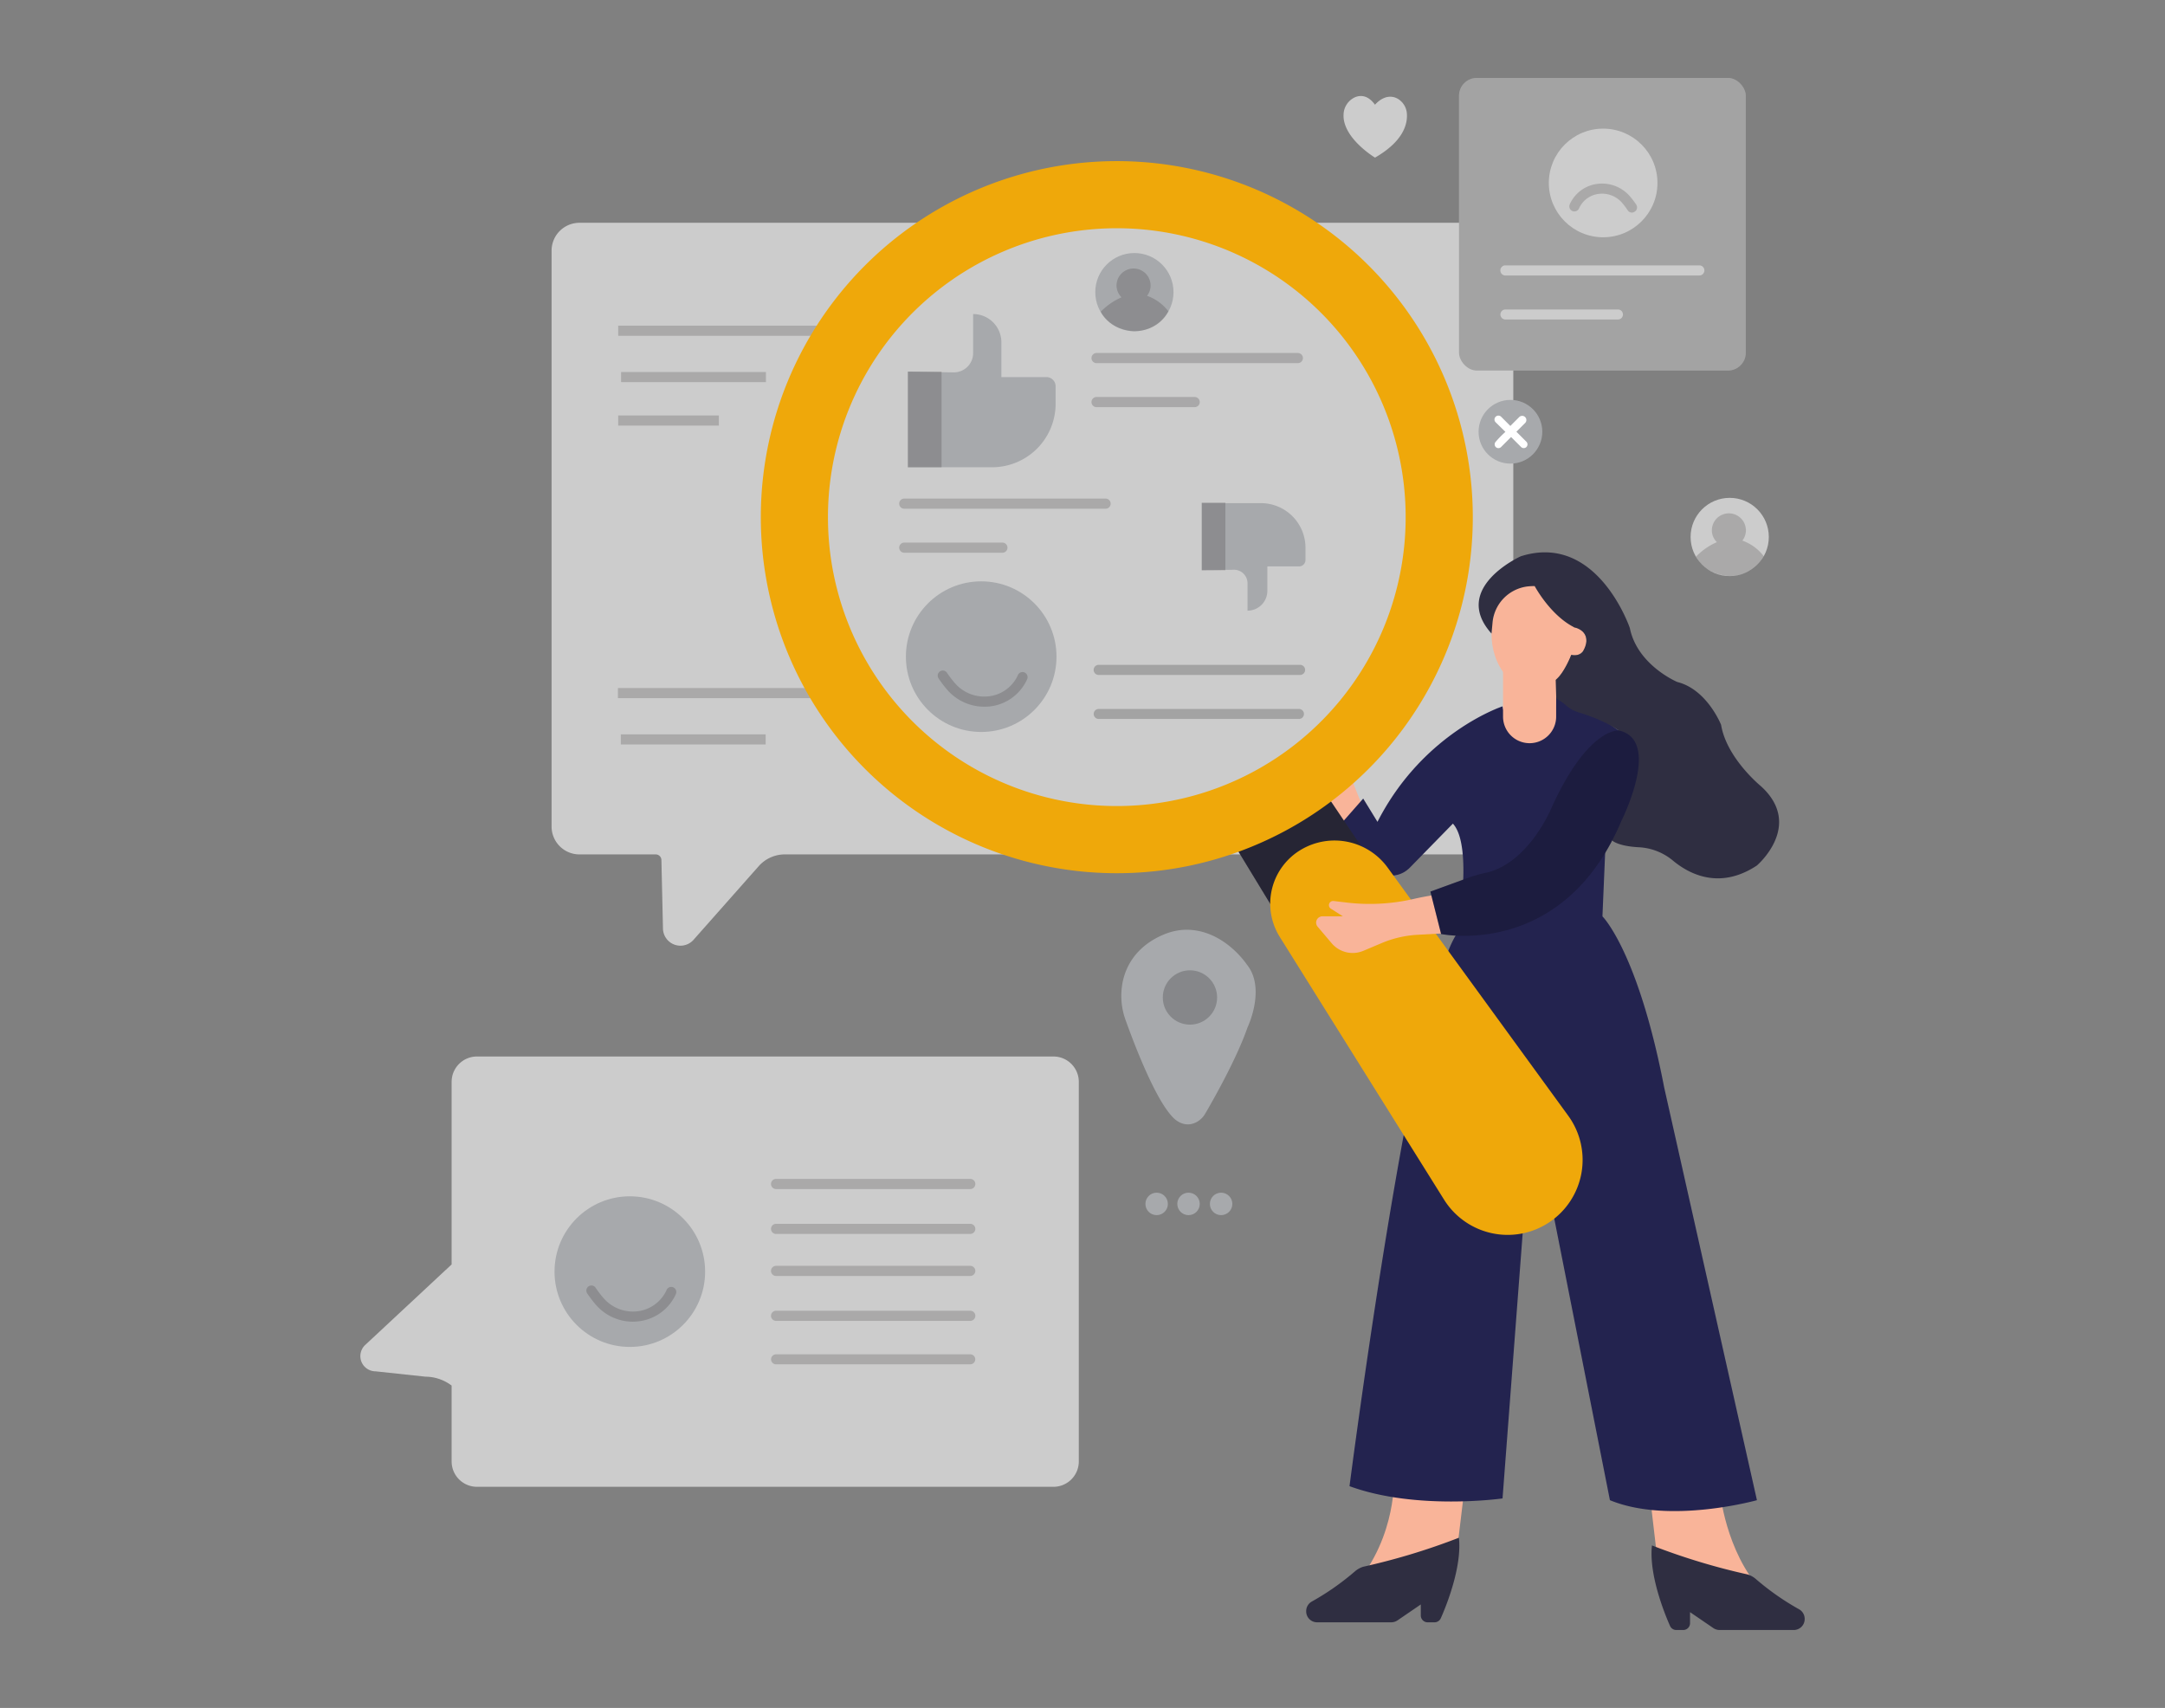 <svg id="e115a1fe-059f-4712-9453-01c2ccd44675" data-name="Layer 1" xmlns="http://www.w3.org/2000/svg" width="865.76" height="682.89" viewBox="0 0 865.76 682.89"><rect x="0" y="0" width="865.76" height="682.89" fill="#808080" stroke="none"/><path d="M421.26,422.42H190.74a10.14,10.14,0,0,0-10.14,10.14v73l-34.42,32.07a6.09,6.09,0,0,0,4,10.67l20,2.14A17.42,17.42,0,0,1,180.6,554v30.33a10.14,10.14,0,0,0,10.14,10.14H421.26a10.14,10.14,0,0,0,10.14-10.14V432.56A10.14,10.14,0,0,0,421.26,422.42Z" fill="#ccc"/><path d="M594,89.08H231.72a11.15,11.15,0,0,0-11.15,11.15V330.47a11.15,11.15,0,0,0,11.15,11.15h30.5a2.27,2.27,0,0,1,2.27,2.21l.62,27.15a7,7,0,0,0,12.4,4.59l25.9-29.26a13.94,13.94,0,0,1,10.43-4.69H594a11.15,11.15,0,0,0,11.15-11.15V100.23A11.15,11.15,0,0,0,594,89.08Z" fill="#ccc"/><g opacity="0.2"><rect x="247.21" y="130.21" width="82.25" height="4.05" fill="#231f20"/></g><g opacity="0.2"><rect x="248.37" y="148.74" width="57.92" height="4.05" fill="#231f20"/></g><g opacity="0.2"><rect x="247.1" y="275.09" width="82.25" height="4.05" fill="#231f20"/></g><g opacity="0.2"><rect x="248.26" y="293.62" width="57.92" height="4.05" fill="#231f20"/></g><g opacity="0.2"><rect x="247.21" y="166.12" width="40.26" height="4.05" fill="#231f20"/></g><circle cx="392.37" cy="262.55" r="30.11" fill="#a7a9ac"/><g opacity="0.2"><path d="M393.59,282.56a19.61,19.61,0,0,1-14.8-6.75,47.5,47.5,0,0,1-3.46-4.55,2,2,0,1,1,3.36-2.27,42.68,42.68,0,0,0,3.17,4.16,15.54,15.54,0,0,0,13,5.31,14.6,14.6,0,0,0,11.39-7A10.16,10.16,0,0,0,407,270a2,2,0,0,1,3.78,1.48,15.66,15.66,0,0,1-1.1,2.12,18.61,18.61,0,0,1-14.52,8.92C394.66,282.54,394.12,282.56,393.59,282.56Z" fill="#231f20"/></g><circle cx="251.86" cy="508.43" r="30.11" fill="#a7a9ac"/><g opacity="0.2"><path d="M253.08,528.45a19.62,19.62,0,0,1-14.8-6.76,49.2,49.2,0,0,1-3.46-4.55,2,2,0,1,1,3.36-2.27,42.68,42.68,0,0,0,3.17,4.16,15.51,15.51,0,0,0,13,5.31,14.6,14.6,0,0,0,11.39-7,10.5,10.5,0,0,0,.79-1.5,2,2,0,0,1,3.78,1.48,16.09,16.09,0,0,1-1.1,2.13,18.63,18.63,0,0,1-14.52,8.91C254.15,528.42,253.62,528.45,253.08,528.45Z" fill="#231f20"/></g><g opacity="0.2"><path d="M442.12,203.4H361.6a2,2,0,0,1,0-4.05h80.52a2,2,0,0,1,0,4.05Z" fill="#231f20"/></g><g opacity="0.2"><path d="M400.85,221H361.6a2,2,0,0,1,0-4.06h39.25a2,2,0,0,1,0,4.06Z" fill="#231f20"/></g><g opacity="0.21"><path d="M519,145.19H438.5a2,2,0,1,1,0-4.05H519a2,2,0,0,1,0,4.05Z" fill="#231f20"/></g><g opacity="0.21"><path d="M477.74,162.79H438.5a2,2,0,1,1,0-4.06h39.24a2,2,0,0,1,0,4.06Z" fill="#231f20"/></g><g opacity="0.2"><path d="M519.88,269.87H439.36a2,2,0,0,1,0-4.05h80.52a2,2,0,0,1,0,4.05Z"/></g><g opacity="0.2"><path d="M519.44,287.46H439.36a2,2,0,0,1,0-4h80.08a2,2,0,1,1,0,4Z"/></g><path d="M363.05,148.6v38.22h33.67a25.4,25.4,0,0,0,25.41-25.41v-6.95a3.69,3.69,0,0,0-3.69-3.69h-18v-13.9a11.29,11.29,0,0,0-11.29-11.3h0v15.6a7.72,7.72,0,0,1-7.86,7.72C373.88,148.77,363.87,148.6,363.05,148.6Z" fill="#a7a9ac"/><rect x="363.05" y="148.57" width="13.47" height="38.29" fill="#231f20" opacity="0.2"/><path d="M480.57,228V201.17h23.64A17.84,17.84,0,0,1,522.05,219v4.88a2.59,2.59,0,0,1-2.59,2.59H506.8v9.76a7.93,7.93,0,0,1-7.93,7.93h0V233.22a5.41,5.41,0,0,0-5.52-5.42Z" fill="#a7a9ac"/><rect x="480.57" y="200.94" width="9.45" height="27.06" fill="#231f20" opacity="0.2"/><circle cx="453.63" cy="116.81" r="15.64" fill="#a7a9ac"/><path d="M458.69,118.28a6.73,6.73,0,0,0,1.42-4.11,6.81,6.81,0,0,0-13.62,0,6.7,6.7,0,0,0,2,4.71,26.11,26.11,0,0,0-8.3,5.75s2.86,6.88,12.85,7.78c0,0,9.63.73,14.19-7.92A18.35,18.35,0,0,0,458.69,118.28Z" fill="#231f20" opacity="0.2"/><circle cx="691.69" cy="214.7" r="15.64" fill="#ccc"/><path d="M696.75,216.16a6.68,6.68,0,0,0,1.42-4.1,6.81,6.81,0,1,0-13.62,0,6.7,6.7,0,0,0,2,4.71,26,26,0,0,0-8.3,5.75s2.86,6.88,12.85,7.78c0,0,9.63.73,14.19-7.93A18.49,18.49,0,0,0,696.75,216.16Z" fill="#231f20" opacity="0.2"/><circle cx="604.01" cy="172.63" r="12.74" fill="#a7a9ac"/><path d="M602,172.67l-3.91-3.83a1.55,1.55,0,0,1,0-2.21h0a1.55,1.55,0,0,1,2.2,0l3.68,3.68,3.55-3.55a1.67,1.67,0,0,1,2.37,0h0a1.67,1.67,0,0,1,0,2.36l-3.5,3.5,4,4a1.5,1.5,0,0,1,0,2.11h0a1.51,1.51,0,0,1-2.12,0l-4-4-4,4a1.51,1.51,0,0,1-2.14,0h0a1.53,1.53,0,0,1,0-2.12A44,44,0,0,1,602,172.67Z" fill="#fff"/><path d="M549.85,41.88s4-5,8.88-2.52a7.5,7.5,0,0,1,3.88,6.29c.23,4.09-1.5,10.9-12.76,17.37,0,0-12.9-7.75-12.58-17.11a7.82,7.82,0,0,1,4.87-7.15C544.28,38,547.1,38.11,549.85,41.88Z" fill="#ccc"/><g opacity="0.2"><path d="M388,475.42H310.34a2,2,0,0,1,0-4.06H388a2,2,0,1,1,0,4.06Z" fill="#231f20"/></g><g opacity="0.2"><path d="M388,493.37H310.34a2,2,0,0,1,0-4.05H388a2,2,0,1,1,0,4.05Z" fill="#231f20"/></g><g opacity="0.2"><path d="M388,545.5H310.34a2,2,0,0,1,0-4H388a2,2,0,1,1,0,4Z" fill="#231f20"/></g><g opacity="0.2"><path d="M388,510.17H310.34a2,2,0,0,1,0-4.05H388a2,2,0,1,1,0,4.05Z" fill="#231f20"/></g><g opacity="0.2"><path d="M388,528.13H310.34a2,2,0,0,1,0-4.06H388a2,2,0,1,1,0,4.06Z" fill="#231f20"/></g><path d="M449,392.34a28.48,28.48,0,0,0,1.2,15.77c3.51,9.77,11.73,31.21,18.69,38.49,0,0,4.15,5,9.7,2a9.08,9.08,0,0,0,3.45-3.48c3.08-5.27,12.49-21.8,16.82-34.3,0,0,7.53-15.64-.29-25.2,0,0-9.11-13.92-24.21-13.88a23.58,23.58,0,0,0-8.33,1.65C460.47,375.55,451.6,380.71,449,392.34Z" fill="#a7a9ac"/><circle cx="462.53" cy="481.36" r="4.49" fill="#a7a9ac"/><circle cx="475.28" cy="481.36" r="4.49" fill="#a7a9ac"/><circle cx="488.31" cy="481.36" r="4.49" fill="#a7a9ac"/><path d="M688.05,598.22s3,26.42,19.72,41c0,0-32-1.88-44.31-9.7l-3-25.77Z" fill="#f9b499"/><path d="M581.9,626.16l3.35-27.94-27.94-3.91s-.09,29.13-24,47.49c0,0,24-3.35,30.45-7.26Z" fill="#f9b499"/><polygon points="536.21 300.93 545.08 322.97 533.29 332.66 523.38 307.28 536.21 300.93" fill="#f9b499"/><path d="M581,329.31c8.2,8.93,1.87,43.57,1.87,43.57-18,25.33-43.21,221.34-43.21,221.34,26.74,9.8,61.19,4.9,61.19,4.9l8.65-113.85L620,479.5l23.79,120.32c23.8,9.8,58.79,0,58.79,0l-37.09-165c-10.5-54.43-24.69-68.43-24.69-68.43l1.29-30.31,5.21-44s-19.39-13.86-25-13.49c0,0,.39,18.7-13,15,0,0-6.13-.37-8.46-11.17,0,0-31.76,10.42-50,46.18l-5.71-9.31-11.79,13.41s15.39,23.26,28.15,16a11.92,11.92,0,0,0,2.57-2.07Z" fill="#23234f"/><polygon points="545.08 339.48 523.38 307.28 489.09 330.38 510.98 366.37 545.08 339.48" fill="#2f2e41"/><polygon points="545.08 339.48 523.38 307.28 489.09 330.38 510.98 366.37 545.08 339.48" opacity="0.2"/><path d="M304.24,206.78A142.36,142.36,0,1,0,446.59,64.42,142.35,142.35,0,0,0,304.24,206.78Zm26.85,0a115.51,115.51,0,1,1,115.5,115.5A115.5,115.5,0,0,1,331.09,206.78Z" fill="#EFA80A"/><path d="M627.13,446.12,554.9,346.88a26.27,26.27,0,0,0-34.49-7.23h0a25.07,25.07,0,0,0-8.62,35l65.67,105a30,30,0,0,0,42,9.11h0A30,30,0,0,0,627.13,446.12Z" fill="#EFA80A"/><path d="M578.36,357.24a112.53,112.53,0,0,0-13.12,2.2,78.12,78.12,0,0,1-26.88,1.41l-5.07-.6a1.67,1.67,0,0,0-1.86,1.66h0a1.68,1.68,0,0,0,.77,1.41l4.81,3.05h-8.18a2.52,2.52,0,0,0-1.92,4.15l5.64,6.65a11,11,0,0,0,12.63,3l7.32-3.09a43,43,0,0,1,14.3-3.32l16-.89Z" fill="#f9b499"/><path d="M660.6,617.91c-1.29,11.6,5,27.17,7.23,32.19a2.74,2.74,0,0,0,2.51,1.63h2.76a2.73,2.73,0,0,0,2.73-2.74v-4.4l9.28,6.34a4.54,4.54,0,0,0,2.57.8H717.3a4.37,4.37,0,0,0,4.37-4.36v-.12a4.37,4.37,0,0,0-2.29-3.84,104.17,104.17,0,0,1-17.25-12.08,9.21,9.21,0,0,0-3.28-1.82c-5.78-1.28-11.89-2.84-18.28-4.75C673.38,622.61,666.71,620.29,660.6,617.91Z" fill="#2f2e41"/><path d="M583.4,614.83c1.28,11.6-5,27.17-7.24,32.19a2.74,2.74,0,0,1-2.5,1.63H570.9a2.74,2.74,0,0,1-2.74-2.74v-4.4l-9.27,6.34a4.57,4.57,0,0,1-2.58.8H526.69a4.36,4.36,0,0,1-4.36-4.37v-.11a4.37,4.37,0,0,1,2.28-3.84,104.17,104.17,0,0,0,17.25-12.08,9.25,9.25,0,0,1,3.29-1.82c5.77-1.28,11.88-2.85,18.27-4.75C570.61,619.53,577.28,617.21,583.4,614.83Z" fill="#2f2e41"/><rect x="583.44" y="31.16" width="114.68" height="117" rx="7.14" fill="#ccc"/><rect x="583.44" y="31.16" width="114.68" height="117" rx="7.14" opacity="0.2"/><circle cx="641.08" cy="73.15" r="21.72" fill="#ccc"/><path d="M679.52,110.15H602a2,2,0,1,1,0-4.05h77.54a2,2,0,1,1,0,4.05Z" fill="#ccc"/><path d="M646.94,127.74H602a2,2,0,1,1,0-4h45a2,2,0,1,1,0,4Z" fill="#ccc"/><g opacity="0.2"><path d="M652.59,85a2,2,0,0,1-1.68-.9,33.41,33.41,0,0,0-2.24-3,10.66,10.66,0,0,0-8.91-3.63A9.94,9.94,0,0,0,632,82.25a7,7,0,0,0-.53,1,2,2,0,0,1-3.78-1.47,11.68,11.68,0,0,1,.84-1.63,14,14,0,0,1,10.91-6.7,14.7,14.7,0,0,1,12.31,5,33.94,33.94,0,0,1,2.54,3.34,2,2,0,0,1-.55,2.81A2.06,2.06,0,0,1,652.59,85Z" fill="#231f20"/></g><circle cx="475.85" cy="398.82" r="10.86" opacity="0.2"/><path d="M601.05,265.82h21.24a0,0,0,0,1,0,0v20.71a10.62,10.62,0,0,1-10.62,10.62h0a10.62,10.62,0,0,1-10.62-10.62V265.82A0,0,0,0,1,601.05,265.82Z" fill="#f9b499"/><ellipse cx="613" cy="253.32" rx="16.57" ry="22.16" fill="#f9b499"/><ellipse cx="629.57" cy="256.45" rx="4.84" ry="5.59" fill="#f9b499"/><path d="M644.68,336.06s2.26,2.24,10.53,2.69A23.14,23.14,0,0,1,668.88,344c6.55,5.49,18.75,11.91,33.66,2.07,0,0,18.84-16,1.71-31.66,0,0-13.78-11.18-16-24.59,0,0-5.58-14.15-17.5-17.13,0,0-16-6.7-19-21.6,0,0-13-38.36-43.58-28.68,0,0-28.12,12.66-11.73,30.91l.41-4.37a16,16,0,0,1,14.46-14.52c.76-.07,1.56-.1,2.39-.1,0,0,6.21,11.69,15.89,16.53,0,0,7.84,1.54,3.47,9.49,0,0-1.07,2.19-4.73,1.49h0c0,.1-3.1,7.65-6.22,10l.21,6.7c.06.66.21.9.43,1.05a18.63,18.63,0,0,1,3,2,13.41,13.41,0,0,0,5.4,3.21c4.07,1.22,10.81,3.59,16.13,7.22l-2.58,44Z" fill="#2f2e41"/><path d="M648.38,328.19s16.39-32.41-1.12-36.13c0,0-12.29-1.12-26.82,30.91,0,0-9.07,22.19-26.26,26a50,50,0,0,0-6.42,1.78L572,356.49l4.28,16.95S625.1,383.68,648.38,328.19Z" fill="#23234f"/><path d="M648.38,328.19s16.39-32.41-1.12-36.13c0,0-12.29-1.12-26.82,30.91,0,0-9.07,22.19-26.26,26a50,50,0,0,0-6.42,1.78L572,356.49l4.28,16.95S625.1,383.68,648.38,328.19Z" opacity="0.2"/></svg>